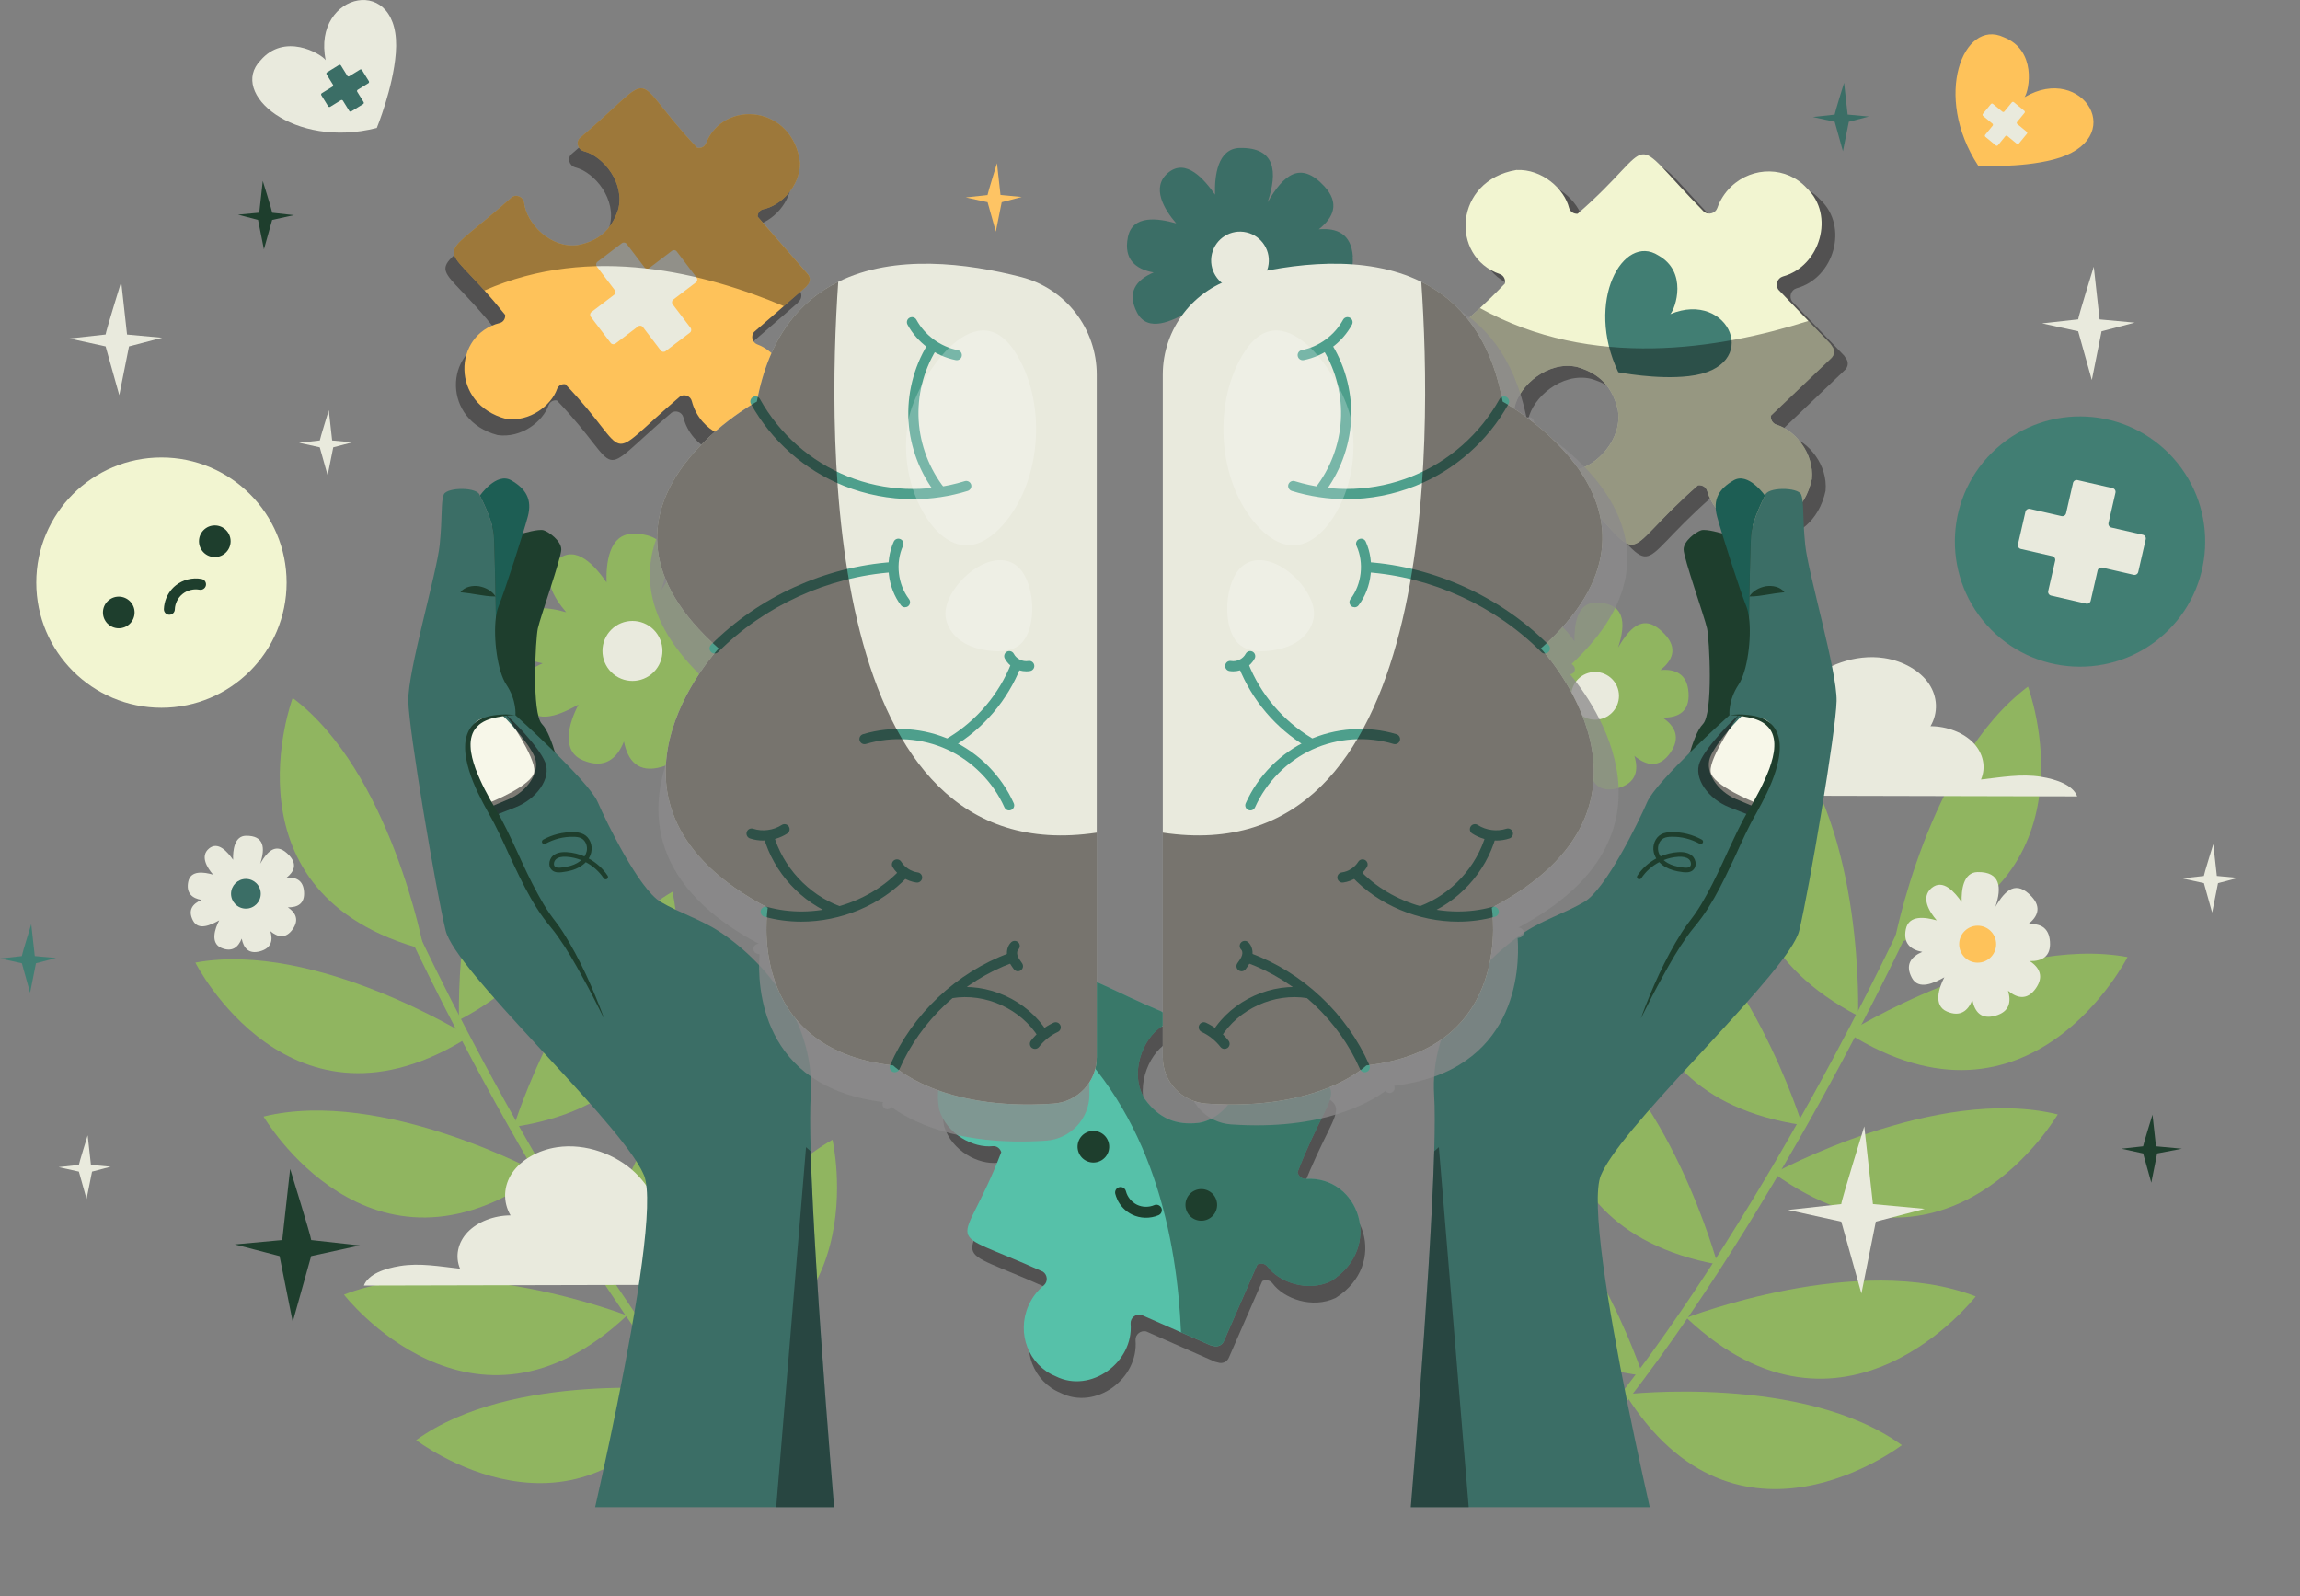 <?xml version="1.0" encoding="UTF-8"?>
<svg xmlns="http://www.w3.org/2000/svg" xmlns:xlink="http://www.w3.org/1999/xlink" viewBox="0 0 500.04 347.12">
  <rect x="0" y="0" width="500.04" height="347.12" fill="#808080" stroke="none"/>
  <defs>
    <style>
      .cls-1 {
        fill: none;
      }

      .cls-2 {
        clip-path: url(#clippath);
      }

      .cls-3 {
        fill: #f7f7e9;
      }

      .cls-4 {
        fill: #f2f5d1;
      }

      .cls-5 {
        fill: #e9eadd;
      }

      .cls-6 {
        fill: #fec464;
      }

      .cls-7 {
        fill: #fec25a;
      }

      .cls-8 {
        fill: #90b560;
      }

      .cls-9 {
        fill: #1d5e54;
      }

      .cls-10 {
        fill: #1e3e2d;
      }

      .cls-11 {
        fill: #417e73;
      }

      .cls-12 {
        fill: #56c1a9;
      }

      .cls-13 {
        fill: #3b6e66;
      }

      .cls-14 {
        fill: #4e9f8c;
      }

      .cls-15 {
        fill: #0d0c0a;
        opacity: .4;
      }

      .cls-15, .cls-16, .cls-17 {
        mix-blend-mode: soft-light;
      }

      .cls-16 {
        fill: #110c0d;
        opacity: .53;
      }

      .cls-18 {
        fill: #fff;
        mix-blend-mode: overlay;
      }

      .cls-19 {
        fill: #8b8a8b;
        mix-blend-mode: multiply;
      }

      .cls-20 {
        opacity: .24;
      }

      .cls-21 {
        isolation: isolate;
      }

      .cls-17 {
        opacity: .76;
      }
    </style>
    <clipPath id="clippath">
      <rect class="cls-1" x="5.64" y="20.48" width="494.41" height="307.22"/>
    </clipPath>
  </defs>
  <g class="cls-21">
    <g id="Layer_1" data-name="Layer 1">
      <g>
        <g>
          <path class="cls-15" d="M387.99,92.97c-.1,.8,.33,1.62,1.18,1.92,4.03,1.19,8.24,6.18,7.72,11.83-2.89,13.42-19.48,13.62-22.77,2.57-.26-.89-1.14-1.33-1.99-1.21-18.62,16.35-10.1,18.1-28-.17-1.01-1.06-.37-2.8,1.09-3.11,4.86-.75,10.63-6.81,9.48-13.18-1.18-4.95-3.97-7.86-8.85-9.27-6.32-1.42-12.63,4.05-13.61,8.88-.37,1.46-2.13,2.01-3.15,.95-15.38-16.51-16.14-11.76-4.36-22.63,1.59-1.47,3.4-3.22,5.44-5.35,.15-.84-.24-1.74-1.12-2.04-10.89-3.78-9.95-20.37,3.59-22.63,5.66-.27,10.46,4.16,11.47,8.25,.25,.86,1.05,1.32,1.86,1.26,18.27-15.89,9.89-18.39,27.5-.39,.97,.71,2.45,.33,2.87-.87,.6-1.69,1.6-3.29,2.99-4.63,4.73-4.52,12.14-4.41,16.45,.31,6.19,5.84,2.96,17-5.19,19.22-1.23,.37-1.67,1.83-1,2.84l6.54,6.81,4.81,5.01,.33,.5c.64,.75,.59,1.89-.15,2.59l-13.15,12.54Z"/>
          <path class="cls-4" d="M385.01,90.41c-.1,.8,.33,1.62,1.18,1.92,4.03,1.19,8.24,6.18,7.72,11.83-2.89,13.42-19.48,13.62-22.77,2.57-.26-.89-1.14-1.33-1.99-1.21-18.62,16.35-10.1,18.1-28-.17-1.01-1.06-.37-2.8,1.09-3.11,4.86-.75,10.63-6.81,9.48-13.18-1.18-4.95-3.97-7.86-8.85-9.27-6.32-1.42-12.63,4.05-13.61,8.88-.37,1.46-2.13,2.01-3.15,.95-15.38-16.51-16.14-11.76-4.36-22.63,1.59-1.47,3.4-3.22,5.44-5.35,.15-.84-.24-1.74-1.12-2.04-10.89-3.78-9.95-20.37,3.59-22.63,5.66-.27,10.46,4.16,11.47,8.25,.25,.86,1.05,1.32,1.86,1.26,18.27-15.89,9.89-18.39,27.5-.39,.97,.71,2.45,.33,2.87-.87,.6-1.69,1.6-3.29,2.99-4.63,4.73-4.52,12.14-4.41,16.45,.31,6.19,5.84,2.96,17-5.19,19.22-1.23,.37-1.67,1.83-1,2.84l6.54,6.81,4.81,5.01,.33,.5c.64,.75,.59,1.89-.15,2.59l-13.15,12.54Z"/>
          <path class="cls-11" d="M367.18,81.78c-6.96,.82-15.35-.84-15.35-.84-7.35-15.42,1.07-30.31,8.71-25.4,6.42,3.58,3.76,11.48,2.6,12.77,12.81-5.43,20.33,11.62,4.04,13.47Z"/>
          <path class="cls-15" d="M385.01,90.41c-.1,.8,.33,1.62,1.18,1.92,4.03,1.19,8.24,6.18,7.72,11.83-2.89,13.42-19.48,13.62-22.77,2.57-.26-.89-1.14-1.33-1.99-1.21-18.62,16.35-10.1,18.1-28-.17-1.01-1.06-.37-2.8,1.09-3.11,4.86-.75,10.63-6.81,9.48-13.18-1.18-4.95-3.97-7.86-8.85-9.27-6.32-1.42-12.63,4.05-13.61,8.88-.37,1.46-2.13,2.01-3.15,.95-15.38-16.51-16.14-11.76-4.36-22.63,24.35,13.49,52.13,8.91,71.42,2.79l4.81,5.01,.33,.5c.64,.75,.59,1.89-.15,2.59l-13.15,12.54Z"/>
        </g>
        <g>
          <path class="cls-15" d="M162.87,50.66c-.02-.74,.43-1.45,1.23-1.64,3.76-.75,8-4.92,8-10.1-1.51-12.43-16.56-13.99-20.47-4.22-.31,.79-1.14,1.11-1.9,.94-15.55-16.4-7.67-17.28-25.44-2.17-1.01,.88-.57,2.51,.74,2.91,4.35,1.09,9.09,7.07,7.51,12.76-1.48,4.4-4.26,6.81-8.81,7.68-5.85,.77-11.13-4.73-11.62-9.2-.21-1.35-1.77-2.01-2.78-1.13-15.34,13.71-15.64,9.34-5.84,20.19,1.32,1.47,2.82,3.21,4.5,5.31,.07,.78-.36,1.56-1.18,1.76-10.21,2.53-10.73,17.67,1.38,20.85,5.12,.72,9.84-2.91,11.1-6.54,.3-.76,1.07-1.11,1.79-.99,15.27,15.95,7.45,17.53,24.95,2.64,.94-.57,2.25-.1,2.54,1.03,.4,1.59,1.18,3.12,2.33,4.45,3.92,4.5,10.66,5.01,14.96,1.08,6.11-4.79,4.1-15.19-3.11-17.89-1.08-.44-1.36-1.8-.67-2.66l6.5-5.64,4.78-4.15,.35-.43c.64-.62,.69-1.67,.08-2.37l-10.9-12.48Z"/>
          <path class="cls-7" d="M164.71,47.14c-.02-.74,.43-1.45,1.23-1.64,3.76-.75,8-4.92,8-10.1-1.51-12.43-16.56-13.99-20.47-4.22-.31,.79-1.14,1.11-1.9,.94-15.55-16.4-7.67-17.28-25.44-2.17-1.01,.88-.57,2.51,.74,2.91,4.35,1.09,9.09,7.07,7.51,12.76-1.48,4.4-4.26,6.81-8.81,7.68-5.85,.77-11.13-4.73-11.62-9.2-.21-1.35-1.77-2.01-2.78-1.13-15.34,13.71-15.64,9.34-5.84,20.19,1.32,1.47,2.82,3.21,4.5,5.31,.07,.78-.36,1.56-1.18,1.76-10.21,2.53-10.73,17.67,1.38,20.85,5.12,.72,9.84-2.91,11.1-6.54,.3-.76,1.07-1.11,1.79-.99,15.27,15.95,7.45,17.53,24.95,2.64,.94-.57,2.25-.1,2.54,1.03,.4,1.59,1.18,3.12,2.33,4.45,3.92,4.5,10.66,5.01,14.96,1.08,6.11-4.79,4.1-15.19-3.11-17.89-1.08-.44-1.36-1.8-.67-2.66l6.5-5.64,4.78-4.15,.35-.43c.64-.62,.69-1.67,.08-2.37l-10.9-12.48Z"/>
          <path class="cls-5" d="M143.65,76.21l-3.88-5.1c-.25-.33-.72-.39-1.05-.14l-4.91,3.73c-.33,.25-.8,.19-1.05-.14l-4.31-5.67c-.25-.33-.19-.8,.14-1.05l4.91-3.73c.33-.25,.39-.72,.14-1.05l-3.88-5.1c-.25-.33-.19-.8,.14-1.05l5.29-4.02c.33-.25,.8-.19,1.05,.14l3.88,5.1c.25,.33,.72,.39,1.05,.14l4.91-3.73c.33-.25,.8-.19,1.05,.14l4.31,5.67c.25,.33,.19,.8-.14,1.05l-4.91,3.73c-.33,.25-.39,.72-.14,1.05l3.88,5.1c.25,.33,.19,.8-.14,1.05l-5.29,4.02c-.33,.25-.8,.19-1.05-.14Z"/>
          <path class="cls-15" d="M164.71,47.14c-.02-.74,.43-1.45,1.23-1.64,3.76-.75,8-4.92,8-10.1-1.51-12.43-16.56-13.99-20.47-4.22-.31,.79-1.14,1.11-1.9,.94-15.55-16.4-7.67-17.28-25.44-2.17-1.01,.88-.57,2.51,.74,2.91,4.35,1.09,9.09,7.07,7.51,12.76-1.48,4.4-4.26,6.81-8.81,7.68-5.85,.77-11.13-4.73-11.62-9.2-.21-1.35-1.77-2.01-2.78-1.13-15.34,13.71-15.64,9.34-5.84,20.19,23.24-10.23,48.08-3.76,65.09,3.41l4.78-4.15,.35-.43c.64-.62,.69-1.67,.08-2.37l-10.9-12.48Z"/>
        </g>
        <g>
          <g>
            <path class="cls-15" d="M274.43,278.56c.72-.37,1.64-.25,2.2,.45,2.5,3.38,8.63,5.62,13.76,3.2,11.62-7.31,6.11-22.97-5.4-22.27-.93,.06-1.64-.61-1.82-1.45,8.98-23.1,13.54-15.69-9.76-26.24-1.34-.59-2.75,.61-2.55,2.09,.96,4.82-2.75,12.32-9.13,13.42-5.05,.59-8.75-1.03-11.74-5.14-3.5-5.44-.53-13.25,3.68-15.83,1.24-.85,1.16-2.69-.18-3.29-20.78-8.79-16.58-11.13-22.76,3.66-.84,2-1.86,4.3-3.16,6.95-.74,.43-1.71,.37-2.29-.35-7.29-8.94-22.54-2.36-20.03,11.13,1.69,5.41,7.49,8.4,11.68,7.94,.9-.06,1.6,.54,1.82,1.32-8.66,22.61-13.89,15.6,9.06,25.97,1,.67,1.15,2.18,.17,3-1.39,1.14-2.54,2.63-3.32,4.4-2.63,5.99,.02,12.92,5.93,15.35,7.61,3.81,16.98-3.05,16.28-11.46-.07-1.28,1.15-2.19,2.32-1.91l8.64,3.81,6.36,2.8,.59,.14c.92,.35,1.98-.1,2.38-1.03l7.27-16.66Z"/>
            <path class="cls-12" d="M273.36,274.95c.72-.37,1.64-.25,2.2,.45,2.5,3.38,8.63,5.62,13.76,3.2,11.62-7.31,6.12-22.97-5.4-22.27-.93,.06-1.64-.61-1.82-1.45,8.98-23.1,13.54-15.69-9.76-26.24-1.34-.59-2.75,.61-2.55,2.09,.96,4.82-2.75,12.32-9.13,13.42-5.05,.59-8.75-1.03-11.74-5.14-3.5-5.44-.53-13.25,3.68-15.83,1.24-.85,1.16-2.69-.18-3.29-20.78-8.79-16.58-11.13-22.76,3.66-.84,2-1.86,4.3-3.16,6.95-.74,.43-1.71,.37-2.29-.35-7.29-8.94-22.54-2.36-20.03,11.13,1.69,5.41,7.49,8.4,11.68,7.94,.9-.06,1.6,.54,1.82,1.32-8.66,22.61-13.89,15.6,9.06,25.97,1,.67,1.15,2.18,.17,3-1.39,1.14-2.54,2.63-3.32,4.4-2.63,5.99,.02,12.92,5.93,15.35,7.61,3.81,16.98-3.05,16.28-11.46-.07-1.28,1.15-2.19,2.32-1.91l8.64,3.81,6.36,2.8,.59,.14c.92,.35,1.98-.1,2.38-1.03l7.27-16.66Z"/>
            <path class="cls-15" d="M273.36,274.95c.72-.37,1.64-.25,2.2,.45,2.5,3.38,8.63,5.62,13.76,3.2,11.62-7.31,6.12-22.97-5.4-22.27-.93,.06-1.64-.61-1.82-1.45,8.98-23.1,13.54-15.69-9.76-26.24-1.34-.59-2.75,.61-2.55,2.09,.96,4.82-2.75,12.32-9.13,13.42-5.05,.59-8.75-1.03-11.74-5.14-3.5-5.44-.53-13.25,3.68-15.83,1.24-.85,1.16-2.69-.18-3.29-20.78-8.79-16.58-11.13-22.76,3.66,21.03,18.25,26.24,45.92,27.1,66.13l6.36,2.8,.59,.14c.92,.35,1.98-.1,2.38-1.03l7.27-16.66Z"/>
          </g>
          <g>
            <path class="cls-10" d="M239.18,252.45c-1.72,.81-3.77,.08-4.58-1.64-.81-1.72-.08-3.77,1.64-4.58,1.72-.81,3.77-.08,4.58,1.64,.81,1.72,.08,3.77-1.64,4.58Z"/>
            <path class="cls-10" d="M262.64,265.1c-1.72,.81-3.77,.08-4.58-1.64-.81-1.72-.08-3.77,1.64-4.58,1.72-.81,3.77-.08,4.58,1.64,.81,1.72,.08,3.77-1.64,4.58Z"/>
            <path class="cls-10" d="M242.91,260.8c-.18-.39-.33-.79-.44-1.21-.16-.64,.22-1.29,.86-1.45,.64-.16,1.29,.23,1.45,.86,.32,1.27,1.22,2.36,2.38,2.94,1.17,.58,2.58,.61,3.78,.1,.6-.26,1.31,.04,1.56,.63,.26,.6-.02,1.3-.63,1.56-1.83,.78-3.99,.73-5.77-.15-1.4-.69-2.54-1.87-3.2-3.27Z"/>
          </g>
        </g>
      </g>
      <g>
        <g>
          <circle class="cls-11" cx="452.2" cy="117.72" r="27.21" transform="translate(36.91 331.91) rotate(-41.87)"/>
          <path class="cls-5" d="M463.88,124.99l-6.85-1.57c-.44-.1-.89,.18-.99,.62l-1.51,6.59c-.1,.44-.54,.72-.99,.62l-7.62-1.75c-.44-.1-.72-.54-.62-.99l1.51-6.59c.1-.44-.18-.89-.62-.99l-6.85-1.57c-.44-.1-.72-.54-.62-.99l1.63-7.1c.1-.44,.54-.72,.99-.62l6.85,1.57c.44,.1,.89-.18,.99-.62l1.51-6.59c.1-.44,.54-.72,.99-.62l7.62,1.75c.44,.1,.72,.54,.62,.99l-1.51,6.59c-.1,.44,.18,.89,.62,.99l6.85,1.57c.44,.1,.72,.54,.62,.99l-1.63,7.1c-.1,.44-.54,.72-.99,.62Z"/>
        </g>
        <g>
          <path class="cls-5" d="M86.05,11.59c-.59,7.61-4.13,16.23-4.13,16.23-18.03,4.61-32.17-7.53-25.31-14.65,5.18-6.11,13.06-1.6,14.2-.09-3.11-14.83,16.69-19.28,15.24-1.48Z"/>
          <path class="cls-13" d="M80.09,18.09l-2.32,1.43c-.15,.09-.2,.29-.1,.44l1.38,2.23c.09,.15,.05,.35-.1,.44l-2.58,1.59c-.15,.09-.35,.05-.44-.1l-1.38-2.23c-.09-.15-.29-.2-.44-.1l-2.32,1.43c-.15,.09-.35,.05-.44-.1l-1.49-2.41c-.09-.15-.05-.35,.1-.44l2.32-1.43c.15-.09,.2-.29,.1-.44l-1.38-2.23c-.09-.15-.05-.35,.1-.44l2.58-1.59c.15-.09,.35-.05,.44,.1l1.38,2.23c.09,.15,.29,.2,.44,.1l2.32-1.43c.15-.09,.35-.05,.44,.1l1.49,2.41c.09,.15,.05,.35-.1,.44Z"/>
        </g>
        <g>
          <path class="cls-7" d="M446.34,34.71c-7.2,1.86-16.26,1.32-16.26,1.32-9.93-15.16-3.21-32.02,5.52-27.95,7.26,2.84,5.59,11.53,4.56,13.05,12.68-7.55,23.04,9.3,6.18,13.58Z"/>
          <path class="cls-5" d="M438.47,31.26l-2.05-1.69c-.13-.11-.33-.09-.44,.04l-1.62,1.98c-.11,.13-.31,.15-.44,.04l-2.28-1.88c-.13-.11-.15-.31-.04-.44l1.62-1.98c.11-.13,.09-.33-.04-.44l-2.05-1.69c-.13-.11-.15-.31-.04-.44l1.75-2.13c.11-.13,.31-.15,.44-.04l2.05,1.69c.13,.11,.33,.09,.44-.04l1.62-1.98c.11-.13,.31-.15,.44-.04l2.28,1.88c.13,.11,.15,.31,.04,.44l-1.62,1.98c-.11,.13-.09,.33,.04,.44l2.05,1.69c.13,.11,.15,.31,.04,.44l-1.75,2.13c-.11,.13-.31,.15-.44,.04Z"/>
        </g>
        <g>
          <circle class="cls-4" cx="35.1" cy="126.68" r="27.21"/>
          <g>
            <path class="cls-10" d="M29.26,133.17c0,1.9-1.54,3.44-3.44,3.44s-3.44-1.54-3.44-3.44,1.54-3.44,3.44-3.44,3.44,1.54,3.44,3.44Z"/>
            <path class="cls-10" d="M50.14,117.69c0,1.9-1.54,3.44-3.44,3.44s-3.44-1.54-3.44-3.44,1.54-3.44,3.44-3.44,3.44,1.54,3.44,3.44Z"/>
            <path class="cls-10" d="M35.8,131.17c-.1,.42-.15,.84-.17,1.27-.02,.66,.49,1.21,1.15,1.23,.66,.02,1.21-.5,1.23-1.15,.04-1.31,.68-2.57,1.7-3.38,1.02-.81,2.39-1.15,3.67-.91,.65,.12,1.27-.32,1.39-.95,.12-.65-.3-1.27-.95-1.39-1.95-.37-4.05,.15-5.6,1.39-1.22,.97-2.08,2.37-2.42,3.89Z"/>
          </g>
        </g>
      </g>
      <g>
        <g>
          <g>
            <path class="cls-8" d="M156.05,312.67c-37.81-45.22-67.9-111.04-68.2-111.7l1.81-.82c.3,.66,30.28,66.24,67.92,111.25l-1.53,1.28Z"/>
            <path class="cls-8" d="M92.15,206.46s-7.22-38.7-28.52-54.7c0,0-16.01,42.83,28.52,54.7Z"/>
            <path class="cls-8" d="M102.02,225.4s-33.35-20.92-59.55-16.1c0,0,20.65,40.8,59.55,16.1Z"/>
            <path class="cls-8" d="M117.71,255.31s-34.53-18.89-60.41-12.53c0,0,23.04,39.49,60.41,12.53Z"/>
            <path class="cls-8" d="M136.3,286.04s-36.7-14.23-61.52-4.54c0,0,27.99,36.15,61.52,4.54Z"/>
            <path class="cls-8" d="M149.25,302.32s-37.88-4.34-58.77,10.81c0,0,35.09,27.03,58.77-10.81Z"/>
            <path class="cls-8" d="M99.8,221.8s-1.47-39.34,15.78-59.64c0,0,25.04,38.26-15.78,59.64Z"/>
            <path class="cls-8" d="M111.67,245.04s11.54-37.64,34.51-51.14c0,0,11.07,44.36-34.51,51.14Z"/>
            <path class="cls-8" d="M129.67,274.7s10.2-38.02,32.68-52.32c0,0,12.63,43.94-32.68,52.32Z"/>
            <path class="cls-8" d="M145.58,298.35s12.21-37.42,35.41-50.52c0,0,10.28,44.55-35.41,50.52Z"/>
          </g>
          <g>
            <path class="cls-8" d="M346.46,313.75c38.65-46.21,69.39-113.48,69.7-114.16l-1.85-.84c-.31,.67-30.94,67.7-69.41,113.69l1.56,1.31Z"/>
            <path class="cls-8" d="M411.76,205.2s7.38-39.55,29.14-55.91c0,0,16.36,43.77-29.14,55.91Z"/>
            <path class="cls-8" d="M401.68,224.56s34.08-21.38,60.86-16.46c0,0-21.1,41.69-60.86,16.46Z"/>
            <path class="cls-8" d="M385.64,255.12s35.29-19.31,61.73-12.8c0,0-23.55,40.36-61.73,12.8Z"/>
            <path class="cls-8" d="M366.65,286.53s37.51-14.54,62.88-4.64c0,0-28.61,36.95-62.88,4.64Z"/>
            <path class="cls-8" d="M353.41,303.17s38.72-4.44,60.07,11.05c0,0-35.86,27.62-60.07-11.05Z"/>
            <path class="cls-8" d="M403.95,220.88s1.5-40.2-16.13-60.95c0,0-25.59,39.1,16.13,60.95Z"/>
            <path class="cls-8" d="M391.82,244.63s-11.79-38.46-35.26-52.26c0,0-11.32,45.34,35.26,52.26Z"/>
            <path class="cls-8" d="M373.42,274.94s-10.43-38.86-33.4-53.48c0,0-12.91,44.91,33.4,53.48Z"/>
            <path class="cls-8" d="M357.17,299.12s-12.47-38.25-36.19-51.63c0,0-10.51,45.53,36.19,51.63Z"/>
          </g>
        </g>
        <g>
          <g>
            <path class="cls-8" d="M367.1,150.59c-.28-4.08-2.87-5.18-6.12-4.9,2.66-2.09,3.81-4.71,.97-7.77-4.27-4.6-7.29-2.04-10.17,2.9,1.87-5.54,1.38-9.86-4.96-9.77-4.09,.05-4.61,5.14-4.5,8.4-1.95-2.77-5.22-6.62-8.43-3.94-3.14,2.62-.69,6.64,1.45,9.1-3.26-.92-7.88-1.6-8.69,2.5-.79,4.01,1.42,5.75,4.64,6.33-3.11,1.33-4.91,3.55-2.96,7.25,1.91,3.61,6.29,1.47,9.14-.11-1.58,2.99-3.14,7.96,.71,9.6,3.76,1.61,5.92-.2,7.15-3.22,.66,3.32,2.46,5.54,6.48,4.4,3.93-1.12,4.48-3.88,3.52-7.01,2.6,2.17,5.4,2.76,7.8-.66,2.35-3.34,1.03-5.83-1.67-7.66,3.38,.05,5.93-1.26,5.64-5.43Z"/>
            <path class="cls-5" d="M351.98,151.3c0,2.86-2.32,5.19-5.19,5.19s-5.19-2.32-5.19-5.19,2.32-5.19,5.19-5.19,5.19,2.32,5.19,5.19Z"/>
          </g>
          <g>
            <path class="cls-5" d="M445.68,204.76c-.21-3.16-2.22-4.02-4.74-3.8,2.06-1.62,2.95-3.65,.75-6.02-3.31-3.56-5.65-1.58-7.88,2.25,1.45-4.29,1.07-7.63-3.84-7.57-3.17,.04-3.57,3.98-3.49,6.51-1.51-2.14-4.04-5.13-6.53-3.05-2.43,2.03-.53,5.14,1.12,7.05-2.52-.72-6.1-1.24-6.73,1.94-.61,3.11,1.1,4.46,3.59,4.9-2.41,1.03-3.8,2.75-2.29,5.62,1.48,2.8,4.87,1.14,7.08-.09-1.22,2.32-2.43,6.16,.55,7.44,2.91,1.25,4.59-.15,5.54-2.5,.51,2.57,1.9,4.29,5.02,3.41,3.05-.86,3.47-3.01,2.73-5.43,2.01,1.68,4.18,2.13,6.04-.51,1.82-2.59,.8-4.52-1.29-5.93,2.62,.04,4.59-.97,4.37-4.2Z"/>
            <circle class="cls-7" cx="429.96" cy="205.3" r="4.02"/>
          </g>
          <g>
            <path class="cls-5" d="M66.1,193.9c-.17-2.54-1.79-3.23-3.81-3.05,1.65-1.3,2.37-2.93,.6-4.84-2.66-2.86-4.54-1.27-6.33,1.8,1.16-3.45,.86-6.13-3.08-6.08-2.54,.03-2.87,3.2-2.8,5.23-1.21-1.72-3.25-4.12-5.25-2.45-1.95,1.63-.43,4.13,.9,5.67-2.03-.58-4.9-1-5.41,1.56-.49,2.5,.88,3.58,2.89,3.94-1.94,.83-3.05,2.21-1.84,4.51,1.19,2.25,3.91,.91,5.69-.07-.98,1.86-1.95,4.95,.44,5.98,2.34,1,3.69-.12,4.45-2.01,.41,2.07,1.53,3.45,4.03,2.74,2.45-.69,2.79-2.42,2.19-4.36,1.62,1.35,3.36,1.71,4.86-.41,1.46-2.08,.64-3.63-1.04-4.77,2.11,.03,3.69-.78,3.51-3.38Z"/>
            <path class="cls-13" d="M56.69,194.34c0,1.78-1.45,3.23-3.23,3.23s-3.23-1.45-3.23-3.23,1.45-3.23,3.23-3.23,3.23,1.45,3.23,3.23Z"/>
          </g>
          <g>
            <path class="cls-8" d="M163.03,140.64c-.35-5.13-3.61-6.52-7.7-6.16,3.34-2.63,4.8-5.92,1.22-9.77-5.37-5.78-9.17-2.57-12.79,3.65,2.35-6.97,1.73-12.39-6.23-12.29-5.14,.07-5.8,6.46-5.66,10.56-2.45-3.48-6.56-8.32-10.6-4.96-3.95,3.29-.86,8.34,1.82,11.45-4.09-1.16-9.91-2.01-10.93,3.15-1,5.04,1.79,7.23,5.83,7.95-3.91,1.67-6.17,4.47-3.72,9.12,2.4,4.55,7.91,1.84,11.5-.14-1.99,3.76-3.94,10.01,.89,12.08,4.73,2.02,7.45-.25,8.99-4.05,.83,4.17,3.09,6.96,8.15,5.53,4.94-1.4,5.63-4.88,4.43-8.81,3.27,2.72,6.79,3.46,9.81-.83,2.96-4.2,1.3-7.34-2.1-9.63,4.25,.06,7.45-1.58,7.1-6.83Z"/>
            <circle class="cls-5" cx="137.51" cy="141.53" r="6.52" transform="translate(-59.81 138.69) rotate(-45)"/>
          </g>
          <g>
            <path class="cls-13" d="M294.12,55.78c-.33-4.93-3.47-6.27-7.4-5.92,3.21-2.53,4.61-5.69,1.17-9.39-5.17-5.56-8.82-2.47-12.3,3.51,2.26-6.7,1.67-11.92-5.99-11.81-4.94,.07-5.57,6.21-5.44,10.16-2.35-3.35-6.31-8-10.19-4.77-3.8,3.16-.83,8.02,1.75,11.01-3.93-1.12-9.53-1.93-10.51,3.02-.96,4.85,1.72,6.95,5.6,7.65-3.76,1.61-5.93,4.3-3.58,8.77,2.31,4.37,7.6,1.77,11.05-.14-1.91,3.62-3.79,9.62,.85,11.61,4.54,1.94,7.16-.24,8.64-3.9,.79,4.01,2.97,6.7,7.83,5.32,4.75-1.35,5.41-4.69,4.26-8.47,3.14,2.62,6.53,3.33,9.43-.8,2.84-4.04,1.25-7.05-2.02-9.26,4.09,.05,7.17-1.52,6.82-6.56Z"/>
            <circle class="cls-5" cx="269.58" cy="56.63" r="6.27" transform="translate(152.72 306.08) rotate(-76.76)"/>
          </g>
        </g>
        <g>
          <path class="cls-5" d="M430.69,169.48c1.13-2.64,.5-5.67-1.63-7.92-2.13-2.25-5.72-3.65-9.35-3.66,1.7-2.91,1.56-6.42-.36-9.25-1.92-2.83-5.6-4.94-9.7-5.56-6.36-.97-13,1.64-17.03,5.52-4.03,3.88-5.84,8.83-6.83,13.72-3.64-.94-8,.09-10.29,2.44-2.29,2.35-2.33,5.83-.1,8.21l76.2,.18c-.93-2.49-4.54-3.72-7.85-4.26-4.34-.71-8.67,.11-13.06,.59Z"/>
          <path class="cls-5" d="M100.02,275.85c-1.13-2.64-.5-5.67,1.63-7.92,2.13-2.25,5.72-3.65,9.35-3.66-1.7-2.91-1.56-6.42,.36-9.25,1.92-2.83,5.6-4.94,9.7-5.56,6.36-.97,13,1.64,17.03,5.52,4.03,3.88,5.84,8.83,6.83,13.72,3.64-.94,8,.09,10.29,2.44s2.33,5.83,.1,8.21l-76.2,.18c.93-2.49,4.54-3.72,7.85-4.26,4.34-.71,8.67,.11,13.06,.59Z"/>
        </g>
      </g>
      <g class="cls-2">
        <g>
          <g>
            <g>
              <path class="cls-10" d="M374.39,115.99s-3.42-1.03-4.53-.69c-1.11,.34-3.83,2.3-3.83,4.17s4.59,14.8,5.1,17.18c.51,2.38,1.38,18.49-.92,20.81-2.31,2.32-4.18,11.5-4.18,11.5l24.19-1.72s4.83-15.61,2.68-23.74-7.85-30.1-7.85-30.1l-10.66,2.59Z"/>
              <path class="cls-9" d="M380.24,134.2c-.13-.9-.3-1.68-.55-2.29-1.49-3.74-5.35-15.78-6.37-19.55-1.02-3.77,.42-6.1,3.61-7.93,3.21-1.84,6.79,3.34,6.79,3.34,0,0-2.85,5.35-3.05,8.76-.12,2.15-.26,8.67-.35,13.18-.04,2.34-.08,4.14-.08,4.5Z"/>
              <path class="cls-13" d="M348.06,255.51c-4.6,11.13,15.14,91.61,15.14,91.61l-42.87-6.97-14.46-2.35s5.1-58.39,5.94-87.47c.14-5.17,.16-9.42-.02-12.25-.89-14.35,8.21-27.82,19.81-35.48,4.06-2.67,8.7-4.06,12.87-6.52,4.63-2.75,11.68-17.14,13.65-21.7,1.96-4.57,17.88-18.87,17.88-18.87,0,0-.33-3.19,1.98-6.65,1.93-2.88,2.86-10.1,2.27-14.6v-.06c0-.36,.03-2.16,.07-4.49,.1-4.51,.23-11.02,.36-13.18,.21-3.41,3.05-8.76,3.05-8.76,.32-1.93,7.18-1.87,7.84-.25,.67,1.6,.27,4.83,.9,10.98,.63,6.15,6.95,27.43,6.82,33.93-.13,6.5-5.95,40.94-8.12,49.91-2.06,8.6-35.6,39.39-42.39,51.72-.28,.52-.52,1-.71,1.45Z"/>
              <path class="cls-3" d="M377.38,173.73l3.93,1.66s.56-.99,1.29-2.41c1.32-2.55,3.2-6.52,3.37-8.61,.27-3.26,.02-7.65-2.89-8.14-2.92-.49-4.06-.81-4.06-.81-.33,.04-6.08,6.13-7.25,9.32-1.17,3.2,1.69,7.33,5.62,9Z"/>
              <path class="cls-16" d="M375.97,175.53l4.54,1.78s.65-1.09,1.51-2.64c-.58-.22-9.78-3.88-10.11-6.91-.35-3.13,6.09-12.24,6.09-12.24-.39,.04-7.1,6.74-8.47,10.23-1.39,3.51,1.9,7.99,6.44,9.78Z"/>
              <path class="cls-10" d="M380.32,129.71c.39-.66,.96-1.13,1.57-1.5,.61-.37,1.3-.6,2.02-.74,.72-.1,1.47-.09,2.19,.11,.72,.19,1.4,.59,1.86,1.19l-1.99,.25c-.6,.11-1.18,.17-1.77,.28-1.2,.18-2.38,.41-3.89,.4Z"/>
              <path class="cls-10" d="M356.77,221.3c2.38-6.39,5.13-12.65,8.81-18.49,.91-1.48,2.06-2.84,2.98-4.16,.95-1.36,1.79-2.81,2.59-4.28,1.61-2.95,3.03-6.02,4.44-9.11,1.44-3.07,2.84-6.22,4.62-9.18,1.73-2.9,3.31-5.87,4.48-8.98,.54-1.56,1.01-3.16,1.06-4.77,.08-1.59-.3-3.22-1.41-4.33-1.06-1.16-2.7-1.74-4.32-2.05-1.65-.29-2.31-.46-4.01-.43,1.69-.23,2.36-.24,4.09-.06,1.7,.19,3.51,.63,4.89,1.89,1.41,1.25,1.95,3.23,1.95,4.99,.03,1.81-.38,3.54-.87,5.21-1.02,3.34-2.65,6.42-4.31,9.41-1.69,2.9-3.04,5.99-4.46,9.08-1.45,3.08-2.89,6.19-4.6,9.19-.86,1.49-1.76,2.97-2.8,4.37-1.05,1.45-2.17,2.64-3.12,4.02-1.94,2.73-3.64,5.68-5.26,8.65-1.67,2.96-3.19,6-4.72,9.04Z"/>
            </g>
            <path class="cls-10" d="M356.4,191.19c-.1,0-.19-.03-.28-.08-.23-.15-.3-.47-.15-.7,1.03-1.57,2.47-2.85,4.12-3.75-.27-.44-.46-.91-.56-1.39-.32-1.54,.36-3.16,1.62-3.85,.74-.41,1.6-.47,2.27-.48,2.33-.04,4.57,.54,6.58,1.63,.24,.13,.34,.44,.2,.69-.13,.25-.44,.33-.69,.2-1.86-1.01-3.92-1.56-6.08-1.51-.58,0-1.25,.06-1.79,.35-.87,.48-1.35,1.66-1.12,2.76,.08,.4,.25,.79,.49,1.15,1.21-.53,2.5-.85,3.82-.93,1.34-.08,2.32,.17,3.02,.77,.52,.44,.82,1.15,.8,1.84-.02,.58-.26,1.07-.68,1.39-.6,.45-1.37,.43-2.04,.36-1.62-.18-2.84-.54-3.85-1.12-.52-.3-.97-.65-1.35-1.06-1.56,.82-2.93,2.02-3.89,3.49-.1,.15-.26,.23-.42,.23Zm5.3-4.17c.26,.23,.55,.45,.87,.63,.89,.51,1.99,.82,3.46,.99,.5,.06,1,.08,1.32-.16,.22-.16,.27-.42,.28-.61,.01-.38-.17-.8-.45-1.04-.49-.42-1.24-.59-2.3-.53-1.09,.07-2.17,.31-3.19,.72Z"/>
            <path class="cls-15" d="M320.33,340.15l-14.46-2.35s5.1-58.39,5.94-87.47c.64-.58,1.01-.9,1.01-.9l7.52,90.72Z"/>
          </g>
          <g>
            <g>
              <path class="cls-10" d="M113.67,115.99s3.42-1.03,4.53-.69c1.11,.34,3.83,2.3,3.83,4.17s-4.59,14.8-5.1,17.18c-.51,2.38-1.38,18.49,.92,20.81,2.31,2.32,4.18,11.5,4.18,11.5l-24.19-1.72s-4.83-15.61-2.68-23.74c2.15-8.13,7.85-30.1,7.85-30.1l10.66,2.59Z"/>
              <path class="cls-9" d="M107.82,134.2c.13-.9,.3-1.68,.55-2.29,1.49-3.74,5.35-15.78,6.37-19.55,1.02-3.77-.42-6.1-3.61-7.93-3.21-1.84-6.79,3.34-6.79,3.34,0,0,2.85,5.35,3.05,8.76,.12,2.15,.26,8.67,.35,13.18,.04,2.34,.08,4.14,.08,4.5Z"/>
              <path class="cls-13" d="M140,255.51c4.6,11.13-15.14,91.61-15.14,91.61l42.87-6.97,14.46-2.35s-5.1-58.39-5.94-87.47c-.14-5.17-.16-9.42,.02-12.25,.89-14.35-8.21-27.82-19.81-35.48-4.06-2.67-8.7-4.06-12.87-6.52-4.63-2.75-11.68-17.14-13.65-21.7-1.96-4.57-17.88-18.87-17.88-18.87,0,0,.33-3.19-1.98-6.65-1.93-2.88-2.86-10.1-2.27-14.6v-.06c0-.36-.03-2.16-.07-4.49-.1-4.51-.23-11.02-.36-13.18-.21-3.41-3.05-8.76-3.05-8.76-.32-1.93-7.18-1.87-7.84-.25-.67,1.6-.27,4.83-.9,10.98-.63,6.15-6.95,27.43-6.82,33.93,.13,6.5,5.95,40.94,8.12,49.91,2.06,8.6,35.6,39.39,42.39,51.72,.28,.52,.52,1,.71,1.45Z"/>
              <path class="cls-3" d="M110.68,173.73l-3.93,1.66s-.56-.99-1.29-2.41c-1.32-2.55-3.2-6.52-3.37-8.61-.27-3.26-.02-7.65,2.89-8.14,2.92-.49,4.06-.81,4.06-.81,.33,.04,6.08,6.13,7.25,9.32,1.17,3.2-1.69,7.33-5.62,9Z"/>
              <path class="cls-16" d="M112.09,175.53l-4.54,1.78s-.65-1.09-1.51-2.64c.58-.22,9.78-3.88,10.11-6.91,.35-3.13-6.09-12.24-6.09-12.24,.39,.04,7.1,6.74,8.47,10.23,1.39,3.51-1.9,7.99-6.44,9.78Z"/>
              <path class="cls-10" d="M107.74,129.71c-.39-.66-.96-1.13-1.57-1.5-.61-.37-1.3-.6-2.02-.74-.72-.1-1.47-.09-2.19,.11-.72,.19-1.4,.59-1.86,1.19l1.99,.25c.6,.11,1.18,.17,1.77,.28,1.2,.18,2.38,.41,3.89,.4Z"/>
              <path class="cls-10" d="M131.29,221.3c-2.38-6.39-5.13-12.65-8.81-18.49-.91-1.48-2.06-2.84-2.98-4.16-.95-1.36-1.79-2.81-2.59-4.28-1.61-2.95-3.03-6.02-4.44-9.11-1.44-3.07-2.84-6.22-4.62-9.18-1.73-2.9-3.31-5.87-4.48-8.98-.54-1.56-1.01-3.16-1.06-4.77-.08-1.59,.3-3.22,1.41-4.33,1.06-1.16,2.7-1.74,4.32-2.05,1.65-.29,2.31-.46,4.01-.43-1.69-.23-2.36-.24-4.09-.06-1.7,.19-3.51,.63-4.89,1.89-1.41,1.25-1.95,3.23-1.95,4.99-.03,1.81,.38,3.54,.87,5.21,1.02,3.34,2.65,6.42,4.31,9.41,1.69,2.9,3.04,5.99,4.46,9.08,1.45,3.08,2.89,6.19,4.6,9.19,.86,1.49,1.76,2.97,2.8,4.37,1.05,1.45,2.17,2.64,3.12,4.02,1.94,2.73,3.64,5.68,5.26,8.65,1.67,2.96,3.19,6,4.72,9.04Z"/>
            </g>
            <path class="cls-10" d="M131.24,190.96c-.97-1.47-2.33-2.67-3.89-3.49-.38,.4-.84,.76-1.35,1.06-1.01,.58-2.24,.93-3.85,1.12-.67,.08-1.44,.09-2.04-.36-.42-.32-.67-.81-.68-1.39-.02-.69,.28-1.4,.8-1.84,.7-.6,1.68-.85,3.02-.77,1.31,.08,2.61,.4,3.82,.93,.24-.36,.4-.75,.49-1.15,.23-1.09-.25-2.28-1.12-2.76-.54-.3-1.21-.35-1.79-.35-2.16-.05-4.22,.5-6.08,1.51-.24,.13-.55,.04-.69-.2-.13-.24-.04-.55,.2-.69,2.01-1.1,4.25-1.67,6.58-1.63,.67,0,1.52,.07,2.27,.48,1.27,.69,1.95,2.31,1.62,3.85-.1,.48-.29,.95-.56,1.39,1.65,.89,3.09,2.18,4.12,3.75,.15,.23,.09,.55-.14,.7-.09,.06-.18,.08-.28,.08-.16,0-.33-.08-.42-.23Zm-8.06-4.66c-1.06-.07-1.81,.11-2.3,.53-.28,.24-.46,.66-.45,1.04,0,.19,.06,.45,.28,.61,.32,.24,.82,.22,1.32,.16,1.48-.16,2.58-.48,3.46-.99,.32-.19,.62-.4,.87-.63-1.02-.41-2.09-.66-3.19-.72Z"/>
            <path class="cls-15" d="M167.73,340.15l14.46-2.35s-5.1-58.39-5.94-87.47c-.64-.58-1.01-.9-1.01-.9l-7.52,90.72Z"/>
          </g>
        </g>
      </g>
      <g>
        <g class="cls-17">
          <path class="cls-19" d="M220.47,68.31c-11.73-3.02-27.56-5.04-39.81,1.03-8.17,4.05-14.75,11.69-17.48,25.03-.32-.17-.72-.18-1.06,0-.54,.3-.73,.97-.43,1.51,.03,.06,.07,.12,.11,.19-6.51,3.99-37.18,25.01-8.42,51.82-.13,.12-.26,.24-.38,.37-.43,.43-.43,1.13,0,1.57,.2,.2,.46,.3,.72,.31-4.95,5.92-26.42,35.06,11.21,55.07-.5-.01-.96,.31-1.1,.81-.16,.59,.18,1.2,.77,1.36,.17,.05,.34,.08,.51,.12-.47,6.9,.2,28.84,26.83,32.13,0,0,0,.01,0,.02-.24,.56,.01,1.21,.57,1.46,.14,.06,.29,.09,.44,.09,.35,0,.68-.17,.89-.46,3.37,2.5,13.79,8.64,33.57,7.28,5.3-.37,9.44-4.74,9.44-10.06V89.51c0-9.98-6.73-18.71-16.39-21.2Z"/>
          <path class="cls-19" d="M342.07,146.3c.43-.43,.43-1.13,0-1.57-.13-.13-.26-.24-.38-.37,28.76-26.82-1.9-47.84-8.42-51.82,.04-.06,.07-.12,.11-.19,.3-.53,.1-1.21-.43-1.51-.34-.19-.74-.18-1.06,0-2.73-13.33-9.31-20.98-17.48-25.03-12.26-6.07-28.09-4.05-39.81-1.03-9.65,2.49-16.39,11.23-16.39,21.2V234.43c0,5.33,4.14,9.7,9.44,10.06,19.79,1.37,30.2-4.78,33.57-7.28,.21,.29,.54,.46,.89,.46,.15,0,.3-.03,.44-.09,.56-.24,.82-.9,.57-1.46,0,0,0-.01,0-.02,26.63-3.29,27.3-25.23,26.83-32.13,.17-.04,.34-.08,.51-.12,.59-.16,.93-.77,.77-1.36-.14-.5-.6-.82-1.1-.81,37.63-20.01,16.16-49.15,11.21-55.07,.26-.01,.52-.11,.72-.31Z"/>
        </g>
        <g>
          <g>
            <path class="cls-5" d="M238.44,81.46V229.9c0,5.33-4.14,9.7-9.44,10.06-24.71,1.71-34.82-8.3-34.82-8.3-32.4-3.58-27.26-34.29-27.26-34.29-42.68-22.37-10.67-56.37-10.67-56.37-34.38-30.41,8.3-53.68,8.3-53.68,2.6-13.97,9.31-21.89,17.69-26.04,12.26-6.07,28.09-4.05,39.81-1.03,9.65,2.49,16.39,11.23,16.39,21.2Z"/>
            <g>
              <path class="cls-14" d="M198.47,108.53c-5.11,0-10.21-.97-15-2.89-8.55-3.43-15.73-9.76-20.2-17.81-.3-.53-.1-1.21,.43-1.51,.53-.3,1.21-.1,1.51,.43,4.23,7.61,11.01,13.59,19.09,16.84,8.08,3.24,17.12,3.61,25.44,1.03,.59-.18,1.2,.15,1.39,.73,.18,.58-.15,1.2-.73,1.39-3.87,1.2-7.9,1.8-11.91,1.8Z"/>
              <path class="cls-14" d="M204.46,107.92c-.33,0-.65-.14-.87-.42-3.56-4.53-5.72-10.2-6.07-15.95-.35-5.75,1.1-11.64,4.09-16.57,.32-.52,1-.69,1.52-.37,.52,.32,.69,1,.37,1.52-2.76,4.55-4.1,9.98-3.77,15.29,.32,5.31,2.31,10.54,5.6,14.72,.38,.48,.3,1.18-.19,1.55-.2,.16-.44,.24-.68,.24Z"/>
              <path class="cls-14" d="M155.36,142.09c-.28,0-.57-.11-.78-.32-.43-.43-.43-1.13,0-1.57,10.39-10.42,24.77-16.98,39.45-17.99,.61-.02,1.14,.42,1.18,1.03,.04,.61-.42,1.14-1.03,1.18-14.15,.98-28.02,7.3-38.03,17.35-.22,.22-.5,.33-.78,.33Z"/>
              <path class="cls-14" d="M174.21,200.4c-2.71,0-5.41-.35-8.03-1.08-.59-.16-.93-.77-.77-1.36,.16-.59,.77-.93,1.36-.77,10.13,2.82,21.78-.45,28.98-8.12,.42-.45,1.12-.47,1.56-.05,.45,.42,.47,1.12,.05,1.56-5.89,6.28-14.55,9.82-23.16,9.82Z"/>
              <path class="cls-14" d="M219.39,176.22c-.42,0-.83-.24-1.01-.66-2.45-5.49-6.98-10.08-12.45-12.59-5.47-2.51-11.9-2.95-17.66-1.21-.59,.18-1.2-.16-1.38-.74-.18-.58,.15-1.2,.74-1.38,6.26-1.89,13.27-1.41,19.22,1.32,5.95,2.73,10.89,7.72,13.55,13.7,.25,.56,0,1.21-.56,1.46-.15,.06-.3,.1-.45,.1Z"/>
              <path class="cls-14" d="M206.62,162.54c-.38,0-.74-.19-.95-.54-.31-.52-.14-1.2,.38-1.52,6.24-3.74,11.15-9.52,13.82-16.29,.22-.57,.87-.85,1.44-.62,.57,.22,.85,.87,.62,1.44-2.85,7.22-8.09,13.39-14.75,17.37-.18,.11-.37,.16-.57,.16Z"/>
              <path class="cls-14" d="M194.53,233.15c-.15,0-.3-.03-.44-.09-.56-.24-.82-.9-.57-1.46,4.83-11.1,14.5-20.21,25.88-24.36,.57-.21,1.21,.09,1.42,.66,.21,.57-.09,1.21-.66,1.42-10.82,3.95-20.02,12.61-24.61,23.16-.18,.42-.59,.67-1.02,.67Z"/>
              <path class="cls-14" d="M226.75,226.1c-.37,0-.73-.19-.94-.52-3.86-6.22-11.6-9.74-18.83-8.54-.6,.11-1.17-.31-1.27-.91-.1-.6,.31-1.17,.91-1.27,8.09-1.34,16.75,2.59,21.07,9.55,.32,.52,.16,1.2-.36,1.52-.18,.11-.38,.17-.58,.17Z"/>
              <path class="cls-14" d="M182.2,199.2c-.13,0-.26-.02-.39-.07-7.54-2.82-13.59-9.39-15.78-17.14-.17-.59,.18-1.2,.76-1.37,.59-.17,1.2,.17,1.37,.76,2,7.08,7.53,13.09,14.42,15.67,.57,.21,.86,.85,.65,1.43-.17,.44-.59,.72-1.04,.72Z"/>
              <path class="cls-14" d="M196.75,132.05c-.34,0-.67-.15-.88-.44-2.92-3.86-3.55-9.41-1.56-13.83,.25-.56,.9-.81,1.46-.55,.56,.25,.81,.91,.55,1.46-1.67,3.69-1.14,8.35,1.31,11.58,.37,.49,.27,1.18-.21,1.55-.2,.15-.44,.22-.67,.22Z"/>
              <path class="cls-14" d="M165.97,182.77c-.98,0-1.97-.15-2.91-.46-.58-.19-.9-.81-.71-1.4s.82-.9,1.4-.71c2.03,.66,4.41,.35,6.21-.82,.51-.33,1.2-.19,1.53,.33,.33,.51,.19,1.2-.33,1.53-1.54,1-3.36,1.52-5.19,1.52Z"/>
              <path class="cls-14" d="M199.39,191.9s-.1,0-.15,0c-2.11-.29-4.04-1.54-5.17-3.35-.32-.52-.16-1.2,.35-1.52,.52-.32,1.2-.17,1.52,.35,.77,1.24,2.15,2.13,3.59,2.32,.61,.08,1.03,.64,.95,1.25-.08,.55-.55,.96-1.1,.96Z"/>
              <path class="cls-14" d="M221.31,211.19c-.34,0-.68-.16-.9-.46-.51-.7-1.08-1.49-1.35-2.47-.35-1.27-.06-2.56,.77-3.37,.44-.42,1.14-.41,1.57,.03,.42,.44,.41,1.14-.03,1.57-.23,.22-.31,.71-.18,1.18,.16,.6,.58,1.16,1.01,1.76,.36,.5,.25,1.19-.25,1.55-.2,.14-.42,.21-.65,.21Z"/>
              <path class="cls-14" d="M225.01,228.07c-.24,0-.47-.08-.68-.23-.48-.37-.57-1.07-.2-1.55,1.29-1.67,2.99-3.03,4.92-3.92,.56-.26,1.21-.01,1.47,.54,.26,.55,.01,1.21-.54,1.47-1.6,.74-3.01,1.87-4.09,3.26-.22,.28-.55,.43-.88,.43Z"/>
              <path class="cls-14" d="M223.11,145.97c-1.9,0-3.77-1.09-4.66-2.79-.28-.54-.07-1.21,.47-1.49,.54-.28,1.21-.07,1.49,.47,.57,1.11,1.94,1.77,3.16,1.56,.61-.11,1.18,.3,1.28,.9,.11,.6-.3,1.18-.9,1.28-.28,.05-.57,.07-.85,.07Z"/>
              <path class="cls-14" d="M208.01,78.32c-.07,0-.14,0-.22-.02-4.41-.88-8.34-3.76-10.49-7.71-.29-.54-.1-1.21,.44-1.5,.54-.29,1.21-.1,1.5,.44,1.84,3.38,5.2,5.85,8.98,6.6,.6,.12,.99,.7,.87,1.3-.1,.53-.57,.89-1.08,.89Z"/>
            </g>
          </g>
          <path class="cls-16" d="M238.44,181.05v48.85c0,5.33-4.14,9.7-9.44,10.06-24.71,1.71-34.82-8.3-34.82-8.3-32.4-3.58-27.26-34.29-27.26-34.29-42.68-22.37-10.67-56.37-10.67-56.37-34.38-30.41,8.3-53.68,8.3-53.68,2.6-13.97,9.31-21.89,17.69-26.04-2.38,34.3-3.74,128.78,56.2,119.77Z"/>
          <g class="cls-20">
            <path class="cls-18" d="M201.45,112.61c1.98,3.04,4.95,5.91,8.58,5.96,3.17,.04,5.95-2.1,8.05-4.47,8.49-9.61,9.62-26.96,2.46-37.79-8.74-13.22-21.45,6.38-23.04,15.02-1.34,7.25-.09,15.06,3.95,21.28Z"/>
            <path class="cls-18" d="M205.55,133.58c.06,2.32,1.49,4.45,3.39,5.78,1.9,1.33,4.22,1.93,6.52,2.16,2.11,.21,4.4,.08,6.09-1.21,4.26-3.26,3.65-14.69-.97-17.62-5.86-3.72-15.2,5.02-15.03,10.88Z"/>
          </g>
        </g>
        <g>
          <g>
            <path class="cls-5" d="M252.8,81.46V229.9c0,5.33,4.14,9.7,9.44,10.06,24.71,1.71,34.82-8.3,34.82-8.3,32.4-3.58,27.26-34.29,27.26-34.29,42.68-22.37,10.67-56.37,10.67-56.37,34.38-30.41-8.3-53.68-8.3-53.68-2.6-13.97-9.31-21.89-17.69-26.04-12.26-6.07-28.09-4.05-39.81-1.03-9.65,2.49-16.39,11.23-16.39,21.2Z"/>
            <g>
              <path class="cls-14" d="M292.76,108.53c5.11,0,10.21-.97,15-2.89,8.55-3.43,15.73-9.76,20.2-17.81,.3-.53,.1-1.21-.43-1.51-.53-.3-1.21-.1-1.51,.43-4.23,7.61-11.01,13.59-19.09,16.84-8.08,3.24-17.12,3.61-25.44,1.03-.59-.18-1.2,.15-1.39,.73-.18,.58,.15,1.2,.73,1.39,3.87,1.2,7.9,1.8,11.91,1.8Z"/>
              <path class="cls-14" d="M286.78,107.92c.33,0,.65-.14,.87-.42,3.56-4.53,5.72-10.2,6.07-15.95,.35-5.75-1.1-11.64-4.09-16.57-.32-.52-1-.69-1.52-.37-.52,.32-.69,1-.37,1.52,2.76,4.55,4.1,9.98,3.77,15.29-.32,5.31-2.31,10.54-5.6,14.72-.38,.48-.3,1.18,.19,1.55,.2,.16,.44,.24,.68,.24Z"/>
              <path class="cls-14" d="M335.87,142.09c.28,0,.57-.11,.78-.32,.43-.43,.43-1.13,0-1.57-10.39-10.42-24.77-16.98-39.45-17.99-.61-.02-1.14,.42-1.18,1.03-.04,.61,.42,1.14,1.03,1.18,14.15,.98,28.02,7.3,38.03,17.35,.22,.22,.5,.33,.78,.33Z"/>
              <path class="cls-14" d="M317.02,200.4c2.71,0,5.41-.35,8.03-1.08,.59-.16,.93-.77,.77-1.36-.16-.59-.77-.93-1.36-.77-10.13,2.82-21.78-.45-28.98-8.12-.42-.45-1.12-.47-1.56-.05-.45,.42-.47,1.12-.05,1.56,5.89,6.28,14.55,9.82,23.16,9.82Z"/>
              <path class="cls-14" d="M271.84,176.22c.42,0,.83-.24,1.01-.66,2.45-5.49,6.98-10.08,12.45-12.59,5.47-2.51,11.9-2.95,17.66-1.21,.59,.18,1.2-.16,1.38-.74,.18-.58-.15-1.2-.74-1.38-6.26-1.89-13.27-1.41-19.22,1.32-5.95,2.73-10.89,7.72-13.55,13.7-.25,.56,0,1.21,.56,1.46,.15,.06,.3,.1,.45,.1Z"/>
              <path class="cls-14" d="M284.62,162.54c.38,0,.74-.19,.95-.54,.31-.52,.14-1.2-.38-1.52-6.24-3.74-11.15-9.52-13.82-16.29-.22-.57-.87-.85-1.44-.62-.57,.22-.85,.87-.62,1.44,2.85,7.22,8.09,13.39,14.75,17.37,.18,.11,.37,.16,.57,.16Z"/>
              <path class="cls-14" d="M296.7,233.15c.15,0,.3-.03,.44-.09,.56-.24,.82-.9,.57-1.46-4.83-11.1-14.5-20.21-25.88-24.36-.57-.21-1.21,.09-1.42,.66-.21,.57,.09,1.21,.66,1.42,10.82,3.95,20.02,12.61,24.61,23.16,.18,.42,.59,.67,1.02,.67Z"/>
              <path class="cls-14" d="M264.48,226.1c.37,0,.73-.19,.94-.52,3.86-6.22,11.6-9.74,18.83-8.54,.6,.11,1.17-.31,1.27-.91,.1-.6-.31-1.17-.91-1.27-8.09-1.34-16.75,2.59-21.07,9.55-.32,.52-.16,1.2,.36,1.52,.18,.11,.38,.17,.58,.17Z"/>
              <path class="cls-14" d="M309.03,199.2c.13,0,.26-.02,.39-.07,7.54-2.82,13.59-9.39,15.78-17.14,.17-.59-.18-1.2-.76-1.37-.59-.17-1.2,.17-1.37,.76-2,7.08-7.53,13.09-14.42,15.67-.57,.21-.86,.85-.65,1.43,.17,.44,.59,.72,1.04,.72Z"/>
              <path class="cls-14" d="M294.49,132.05c.34,0,.67-.15,.88-.44,2.92-3.86,3.55-9.41,1.56-13.83-.25-.56-.9-.81-1.46-.55-.56,.25-.81,.91-.55,1.46,1.67,3.69,1.14,8.35-1.31,11.58-.37,.49-.27,1.18,.21,1.55,.2,.15,.44,.22,.67,.22Z"/>
              <path class="cls-14" d="M325.26,182.77c.98,0,1.97-.15,2.91-.46,.58-.19,.9-.81,.71-1.4s-.82-.9-1.4-.71c-2.03,.66-4.41,.35-6.21-.82-.51-.33-1.2-.19-1.53,.33-.33,.51-.19,1.2,.33,1.53,1.54,1,3.36,1.52,5.19,1.52Z"/>
              <path class="cls-14" d="M291.85,191.9s.1,0,.15,0c2.11-.29,4.04-1.54,5.17-3.35,.32-.52,.16-1.2-.35-1.52-.52-.32-1.2-.17-1.52,.35-.77,1.24-2.15,2.13-3.59,2.32-.61,.08-1.03,.64-.95,1.25,.08,.55,.55,.96,1.1,.96Z"/>
              <path class="cls-14" d="M269.92,211.19c.34,0,.68-.16,.9-.46,.51-.7,1.08-1.49,1.35-2.47,.35-1.27,.06-2.56-.77-3.37-.44-.42-1.14-.41-1.57,.03-.42,.44-.41,1.14,.03,1.57,.23,.22,.31,.71,.18,1.18-.16,.6-.58,1.16-1.01,1.76-.36,.5-.25,1.19,.25,1.55,.2,.14,.42,.21,.65,.21Z"/>
              <path class="cls-14" d="M266.22,228.07c.24,0,.47-.08,.68-.23,.48-.37,.57-1.07,.2-1.55-1.29-1.67-2.99-3.03-4.92-3.92-.56-.26-1.21-.01-1.47,.54-.26,.55-.01,1.21,.54,1.47,1.6,.74,3.01,1.87,4.09,3.26,.22,.28,.55,.43,.88,.43Z"/>
              <path class="cls-14" d="M268.12,145.97c1.9,0,3.77-1.09,4.66-2.79,.28-.54,.07-1.21-.47-1.49-.54-.28-1.21-.07-1.49,.47-.57,1.11-1.94,1.77-3.16,1.56-.61-.11-1.18,.3-1.28,.9-.11,.6,.3,1.18,.9,1.28,.28,.05,.57,.07,.85,.07Z"/>
              <path class="cls-14" d="M283.22,78.32c.07,0,.14,0,.22-.02,4.41-.88,8.34-3.76,10.49-7.71,.29-.54,.1-1.21-.44-1.5-.54-.29-1.21-.1-1.5,.44-1.84,3.38-5.2,5.85-8.98,6.6-.6,.12-.99,.7-.87,1.3,.1,.53,.57,.89,1.08,.89Z"/>
            </g>
          </g>
          <path class="cls-16" d="M252.8,181.05v48.85c0,5.33,4.14,9.7,9.44,10.06,24.71,1.71,34.82-8.3,34.82-8.3,32.4-3.58,27.26-34.29,27.26-34.29,42.68-22.37,10.67-56.37,10.67-56.37,34.38-30.41-8.3-53.68-8.3-53.68-2.6-13.97-9.31-21.89-17.69-26.04,2.38,34.3,3.74,128.78-56.2,119.77Z"/>
          <g class="cls-20">
            <path class="cls-18" d="M289.79,112.61c-1.98,3.04-4.95,5.91-8.58,5.96-3.17,.04-5.95-2.1-8.05-4.47-8.49-9.61-9.62-26.96-2.46-37.79,8.74-13.22,21.45,6.38,23.04,15.02,1.34,7.25,.09,15.06-3.95,21.28Z"/>
            <path class="cls-18" d="M285.68,133.58c-.06,2.32-1.49,4.45-3.39,5.78-1.9,1.33-4.22,1.93-6.52,2.16-2.11,.21-4.4,.08-6.09-1.21-4.26-3.26-3.65-14.69,.97-17.62,5.86-3.72,15.2,5.02,15.03,10.88Z"/>
          </g>
        </g>
      </g>
      <g>
        <path class="cls-5" d="M451.81,69.45c0-.51,3.39-11.46,3.39-11.46l1.27,11.46,7.64,.7-7.21,1.88-2.12,10.6-2.97-10.6-7.85-1.72,7.85-.87Z"/>
        <path class="cls-10" d="M465.93,249.25c0-.31,2.04-6.87,2.04-6.87l.76,6.87,5.64,.52-5.39,1.03-1.27,6.36-1.78-6.36-4.71-1.03,4.71-.52Z"/>
        <path class="cls-5" d="M17.15,253.29c0-.29,1.91-6.43,1.91-6.43l.71,6.43,4.29,.4-4.05,1.06-1.19,5.96-1.67-5.96-4.41-.97,4.41-.49Z"/>
        <path class="cls-5" d="M400.31,261.81c0-.75,5-16.89,5-16.89l1.88,16.89,11.26,1.04-10.63,2.78-3.13,15.63-4.38-15.63-11.57-2.54,11.57-1.28Z"/>
        <path class="cls-10" d="M67.66,269.63c0-.69-4.58-15.46-4.58-15.46l-1.72,15.46-10.31,.95,9.73,2.54,2.86,14.31,4.01-14.31,10.59-2.32-10.59-1.17Z"/>
        <path class="cls-5" d="M22.96,72.74c0-.51,3.39-11.46,3.39-11.46l1.27,11.46,7.64,.7-7.21,1.88-2.12,10.6-2.97-10.6-7.85-1.72,7.85-.87Z"/>
        <path class="cls-5" d="M69.53,95.77c0-.29,1.95-6.58,1.95-6.58l.73,6.58,4.39,.41-4.15,1.08-1.22,6.09-1.71-6.09-4.51-.99,4.51-.5Z"/>
        <path class="cls-6" d="M214.7,42.4c0-.31,2.05-6.91,2.05-6.91l.77,6.91,4.61,.43-4.35,1.14-1.28,6.4-1.79-6.4-4.74-1.04,4.74-.52Z"/>
        <path class="cls-13" d="M398.87,24.91c0-.31,2.05-6.91,2.05-6.91l.77,6.91,4.61,.43-4.35,1.14-1.28,6.4-1.79-6.4-4.74-1.04,4.74-.52Z"/>
        <path class="cls-5" d="M479.14,190.46c0-.31,2.05-6.91,2.05-6.91l.77,6.91,4.61,.43-4.35,1.14-1.28,6.4-1.79-6.4-4.74-1.04,4.74-.52Z"/>
        <path class="cls-11" d="M4.74,207.88c0-.31,2.05-6.91,2.05-6.91l.77,6.91,4.61,.43-4.35,1.14-1.28,6.4-1.79-6.4-4.74-1.04,4.74-.52Z"/>
        <path class="cls-10" d="M59.18,46.25c0-.31-2.05-6.91-2.05-6.91l-.77,6.91-4.61,.43,4.35,1.14,1.28,6.4,1.79-6.4,4.74-1.04-4.74-.52Z"/>
      </g>
    </g>
  </g>
</svg>